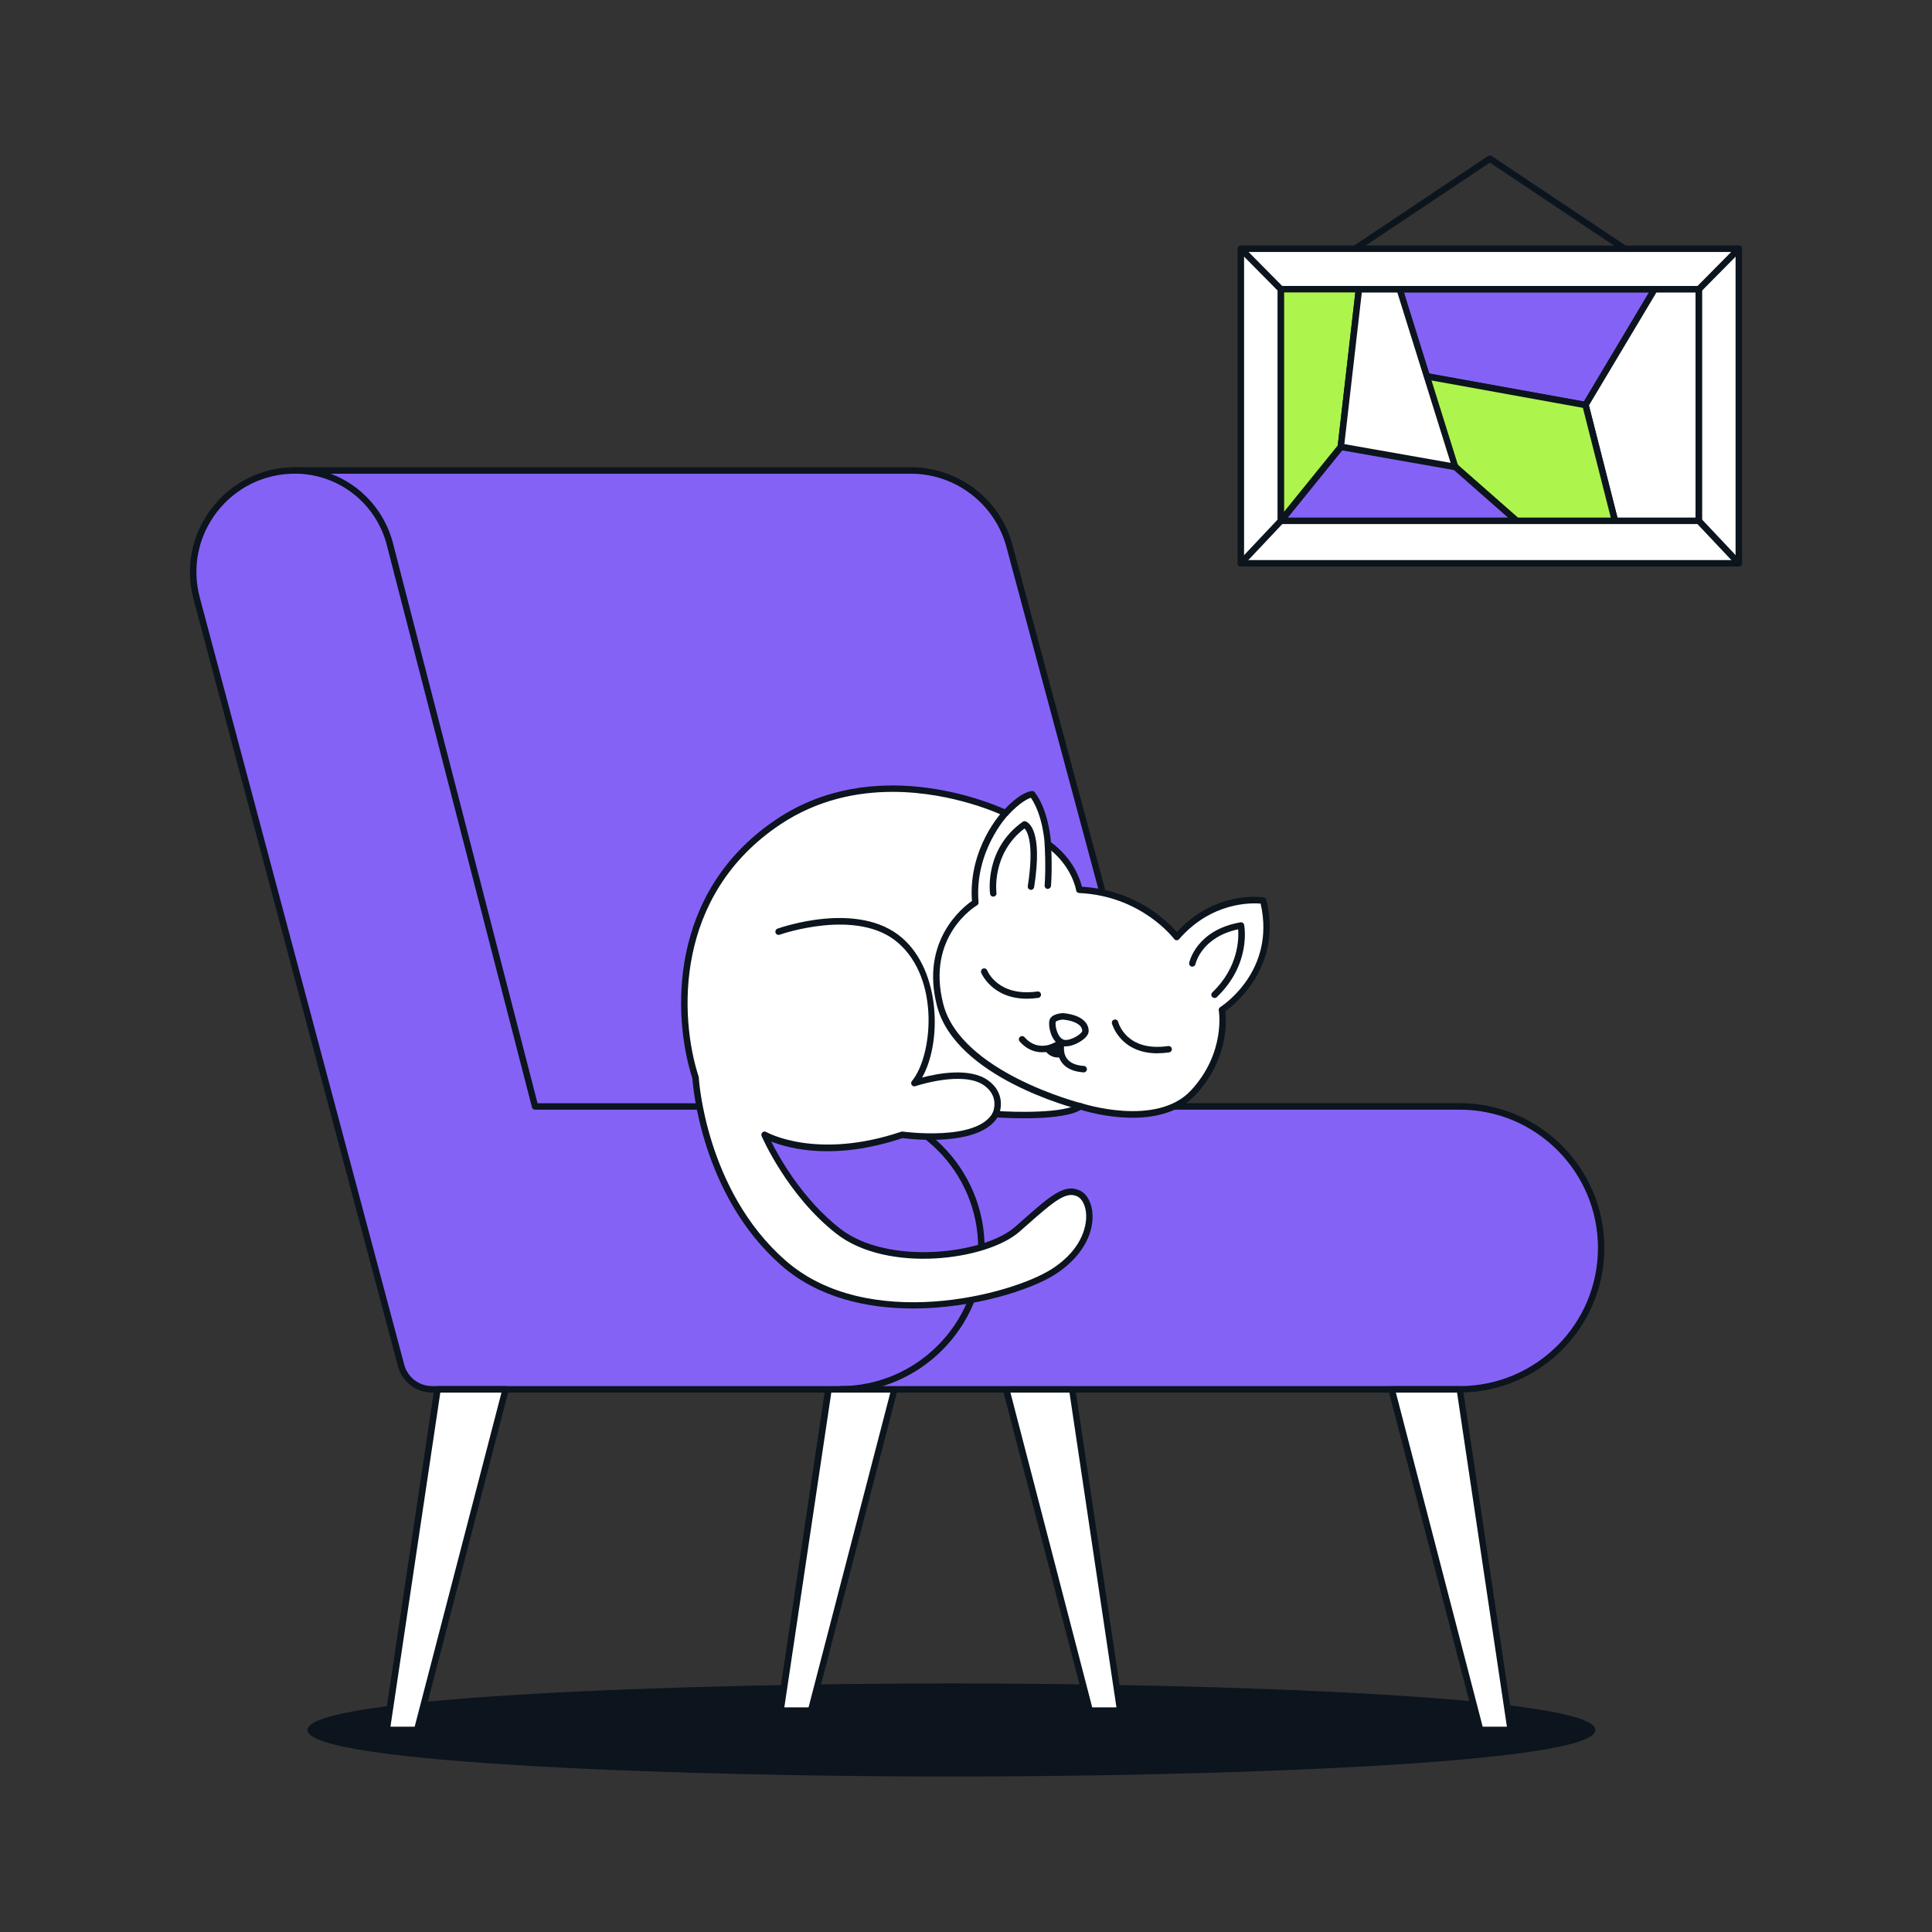 <?xml version="1.0" encoding="UTF-8"?> <svg xmlns="http://www.w3.org/2000/svg" id="Layer_1" viewBox="0 0 300 300"><rect x="0" y="0" width="300" height="300" fill="#333333" stroke="none"/><defs><style>.cls-1{fill:#fff;}.cls-2{fill:#8562f6;}.cls-3{fill:#0c141d;}.cls-4{fill:#adf44d;}</style></defs><ellipse class="cls-3" cx="147.74" cy="268.62" rx="99.49" ry="6.73"></ellipse><path class="cls-3" d="M147.74,275.86c-40.19,0-99.99-1.93-99.99-7.23s59.8-7.23,99.99-7.23,99.99,1.93,99.99,7.23-59.8,7.23-99.99,7.23ZM48.75,268.62c.62,2.55,36.2,6.23,98.99,6.23s98.41-3.69,98.99-6.24c-.58-2.54-36.16-6.23-98.99-6.23s-98.37,3.68-98.99,6.23Z"></path><polygon class="cls-1" points="155.46 212.74 169.2 265.62 173.93 265.62 166.04 212.74 155.46 212.74"></polygon><path class="cls-3" d="M173.93,266.12h-4.74c-.23,0-.43-.15-.48-.37l-13.74-52.88c-.04-.15,0-.31.09-.43.09-.12.24-.19.4-.19h10.58c.25,0,.46.18.49.43l7.89,52.88c.02.14-.02.29-.12.4-.1.11-.23.17-.38.17ZM169.59,265.12h3.77l-7.74-51.88h-9.5l13.48,51.88Z"></path><polygon class="cls-1" points="139.67 212.74 125.93 265.62 121.2 265.62 129.09 212.74 139.67 212.74"></polygon><path class="cls-3" d="M125.93,266.12h-4.74c-.15,0-.28-.06-.38-.17-.09-.11-.14-.26-.12-.4l7.89-52.88c.04-.24.25-.43.49-.43h10.58c.15,0,.3.07.4.19.09.12.13.28.09.43l-13.74,52.88c-.06.22-.26.37-.48.37ZM121.78,265.12h3.77l13.48-51.88h-9.5l-7.74,51.88Z"></path><path class="cls-2" d="M45.8,73.06h95.66c7.16,0,13.43,4.81,15.29,11.72l23.39,87.03h46.53c12.13,0,21.96,9.83,21.96,21.96h0c0,12.13-9.83,21.96-21.96,21.96H67.09c-2.25,0-4.23-1.52-4.81-3.69l-31.75-119.13c-2.67-10.03,4.89-19.86,15.26-19.86Z"></path><path class="cls-3" d="M226.67,216.24H67.09c-2.48,0-4.65-1.67-5.29-4.07l-31.75-119.13c-1.31-4.93-.28-10.08,2.82-14.12,3.11-4.04,7.82-6.37,12.92-6.37h95.66c7.37,0,13.86,4.97,15.77,12.09l23.29,86.66h46.15c12.39,0,22.46,10.08,22.46,22.46s-10.08,22.46-22.46,22.46ZM45.8,73.55c-4.79,0-9.21,2.18-12.13,5.97-2.92,3.8-3.88,8.63-2.65,13.26l31.75,119.13c.52,1.96,2.3,3.32,4.32,3.32h159.58c11.84,0,21.46-9.63,21.46-21.46s-9.63-21.46-21.46-21.46h-46.53c-.23,0-.42-.15-.48-.37l-23.39-87.03c-1.8-6.68-7.89-11.35-14.81-11.35H45.8Z"></path><path class="cls-3" d="M180.14,172.31h-97.06c-.23,0-.43-.15-.48-.38l-22.55-87.34c-1.68-6.5-7.54-11.04-14.25-11.04-.28,0-.5-.22-.5-.5s.22-.5.5-.5c7.17,0,13.42,4.85,15.22,11.79l22.45,86.97h96.67c.28,0,.5.22.5.5s-.22.5-.5.5Z"></path><path class="cls-3" d="M130.43,216.24c-.28,0-.5-.22-.5-.5s.22-.5.5-.5c11.84,0,21.46-9.63,21.46-21.46s-9.63-21.46-21.46-21.46c-.28,0-.5-.22-.5-.5s.22-.5.5-.5c12.39,0,22.46,10.08,22.46,22.46s-10.08,22.46-22.46,22.46Z"></path><polygon class="cls-1" points="216.09 215.74 229.83 268.62 234.57 268.62 226.67 215.74 216.09 215.74"></polygon><path class="cls-3" d="M234.56,269.12h-4.74c-.23,0-.43-.15-.48-.37l-13.74-52.88c-.04-.15,0-.31.09-.43.09-.12.24-.19.4-.19h10.58c.25,0,.46.18.49.43l7.89,52.88c.02.14-.02.29-.12.4-.1.11-.23.17-.38.17ZM230.22,268.12h3.77l-7.74-51.88h-9.5l13.48,51.88Z"></path><polygon class="cls-1" points="78.51 215.74 64.78 268.62 60.04 268.62 67.93 215.74 78.51 215.74"></polygon><path class="cls-3" d="M64.78,269.12h-4.74c-.15,0-.28-.06-.38-.17-.09-.11-.14-.26-.12-.4l7.89-52.88c.04-.24.25-.43.49-.43h10.58c.15,0,.3.07.4.19.09.12.13.28.09.43l-13.73,52.88c-.06.22-.26.37-.48.37ZM60.62,268.12h3.77l13.48-51.88h-9.5l-7.74,51.88Z"></path><path class="cls-1" d="M167.58,138.18s-.6-4.08-4.88-7.13c0,0-.23-4.78-2.42-7.71,0,0-1.43-.04-4.16,2.93,0,0-19.09-9.47-35.29,1.37-16.19,10.85-16.19,29.33-12.83,39.72,0,0,.92,17.57,13.6,28.72,12.71,11.18,35.13,5.8,42.01,1.37,6.87-4.43,6.26-10.85,3.97-12.07-2.29-1.22-4.58,1.07-9.62,5.5-5.04,4.43-20.16,6.26-27.8.31-7.64-5.96-11.46-14.97-11.46-14.97,0,0,7.79,4.58,21.39,0,0,0,11.92,1.68,14.51-3.21,0,0,10.54.76,13.14-1.22,0,0,11.92,3.97,17.57-2.14s4.43-12.83,4.43-12.83c0,0,9.17-5.8,6.42-16.96,0,0-7.45-1.23-13.44,5.65,0,0-5.04-6.87-15.12-7.33Z"></path><path class="cls-3" d="M141.76,203.18c-7.25,0-14.8-1.72-20.49-6.73-12.29-10.81-13.68-27.78-13.76-29-3.1-9.65-3.83-28.92,13.05-40.23,15.06-10.09,32.79-2.76,35.45-1.57,2.65-2.78,4.14-2.83,4.29-2.82.15,0,.3.08.39.2,1.99,2.67,2.42,6.71,2.5,7.74,3.5,2.59,4.54,5.8,4.81,6.92,8.52.53,13.38,5.46,14.73,7.04,6.03-6.52,13.2-5.43,13.5-5.37.2.03.36.18.4.37,2.53,10.26-4.83,16.21-6.36,17.31.17,1.45.52,7.41-4.6,12.94-5.42,5.86-16.07,2.9-17.85,2.35-2.75,1.72-11.18,1.3-12.94,1.19-2.88,4.59-13.43,3.37-14.74,3.2-10.57,3.54-17.62,1.64-20.39.53,1.33,2.65,4.93,9.02,10.72,13.54,7.33,5.72,22.3,3.99,27.16-.29l1.1-.97c4.44-3.92,6.66-5.88,9.09-4.59,1.06.57,1.76,1.97,1.83,3.68.14,3.38-2.02,6.83-5.77,9.25-3.69,2.38-12.65,5.31-22.12,5.31ZM138.59,122.96c-5.53,0-11.7,1.23-17.47,5.09-16.41,10.99-15.67,29.78-12.63,39.15.01.04.02.08.02.13,0,.17,1.06,17.49,13.43,28.37,12.73,11.2,35.07,5.42,41.41,1.33,5.11-3.29,5.36-7.24,5.31-8.37-.05-1.33-.57-2.45-1.3-2.84-1.74-.93-3.58.6-7.95,4.46l-1.1.97c-5.11,4.49-20.52,6.5-28.44.32-7.65-5.97-11.57-15.08-11.61-15.17-.08-.2-.03-.43.13-.57.16-.14.4-.17.58-.06.08.05,7.78,4.4,20.97-.04.07-.03.15-.03.23-.02.12.02,11.6,1.58,14-2.95.09-.17.28-.28.48-.26,2.88.21,10.79.41,12.8-1.12.13-.1.3-.13.46-.08.12.04,11.68,3.8,17.04-2,5.4-5.84,4.32-12.34,4.3-12.4-.04-.2.05-.4.22-.51.36-.23,8.65-5.64,6.28-16.08-1.47-.12-7.63-.26-12.66,5.52-.1.12-.25.19-.4.17-.15,0-.29-.08-.38-.2-.05-.07-5.03-6.69-14.74-7.13-.24-.01-.44-.19-.47-.42,0-.04-.63-3.92-4.67-6.8-.12-.09-.2-.23-.21-.38,0-.04-.23-4.4-2.14-7.19-.46.14-1.67.67-3.57,2.72-.15.16-.39.21-.59.11-.12-.06-7.74-3.75-17.32-3.75Z"></path><path class="cls-3" d="M154.6,173.51c-.07,0-.15-.02-.21-.05-.25-.12-.35-.42-.24-.67.04-.1,1.1-2.44-1.27-4.2-3.29-2.43-10.67.05-10.74.07-.21.07-.45,0-.57-.19s-.12-.43.03-.6c3.17-3.82,4.44-15.79-2.18-21.5-6.32-5.45-18.23-1.27-18.35-1.23-.26.09-.55-.04-.64-.3-.09-.26.04-.55.3-.64.51-.18,12.57-4.41,19.33,1.42,6.1,5.26,6.15,16.41,3.12,21.7,2.43-.64,7.49-1.61,10.3.48,3.05,2.25,1.59,5.4,1.58,5.43-.09.18-.26.29-.45.29Z"></path><path class="cls-3" d="M167.73,172.29s-.08,0-.12-.01c-.78-.2-19.25-4.96-22.12-16.11-2.59-10.08,4-15.28,5.43-16.27-.58-8.21,4.61-13.75,4.84-13.98.19-.2.51-.21.71-.02.2.19.21.51.02.71-.05.05-5.23,5.58-4.54,13.5.02.19-.08.38-.24.47-.33.19-7.93,4.85-5.24,15.33,2.72,10.58,21.21,15.34,21.39,15.39.27.07.43.34.36.61-.06.23-.26.38-.48.38Z"></path><path class="cls-3" d="M154.23,139.23c-.25,0-.46-.18-.49-.43-.04-.28-.9-6.95,5.06-11.19.13-.09.29-.12.44-.07.47.15,2.73,1.36,1.34,10.21-.04.27-.3.46-.57.42-.27-.04-.46-.3-.42-.57,1.03-6.57-.05-8.47-.5-8.96-5.15,3.9-4.37,9.96-4.36,10.02.04.27-.15.53-.43.56-.02,0-.05,0-.07,0Z"></path><path class="cls-3" d="M162.71,138.03s-.02,0-.04,0c-.28-.02-.48-.26-.46-.54.22-3.08,0-6.38,0-6.41-.02-.28.19-.51.46-.53.29-.02.51.19.53.46,0,.03.23,3.4,0,6.55-.02.26-.24.46-.5.46Z"></path><path class="cls-3" d="M188.59,154.96c-.13,0-.26-.05-.36-.15-.19-.2-.18-.52.02-.71,4.07-3.9,4.12-8.33,4.01-9.8-5.64,1.22-6.59,5.23-6.63,5.41-.06.27-.33.43-.59.38-.27-.06-.44-.32-.38-.59.04-.21,1.16-5.09,7.95-6.28.27-.05.53.13.58.4.05.25,1.1,6.09-4.24,11.21-.1.09-.22.14-.35.14Z"></path><path class="cls-3" d="M159.47,155.08c-5.47,0-7.09-3.99-7.11-4.03-.1-.26.03-.55.28-.65.26-.1.55.03.65.28.07.17,1.73,4.12,7.79,3.28.27-.04.53.15.56.43s-.15.53-.43.56c-.62.09-1.21.13-1.75.13Z"></path><path class="cls-3" d="M179.75,163.56c-5.84,0-7.07-4.58-7.09-4.63-.07-.27.09-.54.36-.61.27-.07.54.09.61.36.05.19,1.29,4.68,7.77,3.75.27-.03.53.15.56.42.04.27-.15.53-.43.57-.64.09-1.24.13-1.79.13Z"></path><path class="cls-3" d="M165.48,162.49c-.31,0-.62-.06-.9-.2-1.37-.71-1.83-2.87-1.63-3.81.22-1.04,1.79-1.15,2.1-1.16.02,0,.04,0,.07,0,1.67.17,2.83.66,3.46,1.45.48.61.49,1.2.45,1.5-.09.65-.92,1.29-1.67,1.68-.36.19-1.12.53-1.88.53ZM165.06,158.32c-.56.03-1.1.23-1.13.37-.12.55.2,2.23,1.12,2.71.32.17.94.09,1.6-.21.83-.37,1.35-.88,1.39-1.05.02-.14.01-.42-.24-.75-.31-.39-1.04-.89-2.74-1.07Z"></path><path class="cls-3" d="M168.28,166.52s-.02,0-.03,0c-1.59-.11-2.74-.64-3.41-1.59-.5-.7-.63-1.5-.63-2.12-1.53.76-3.92,1.12-5.88-1.09-.18-.21-.16-.52.04-.71.21-.18.52-.17.71.04,2.4,2.71,5.31.49,5.43.4.17-.13.41-.14.58-.02.18.12.26.34.21.55,0,.01-.36,1.38.36,2.38.49.68,1.38,1.08,2.65,1.16.28.02.48.26.47.53-.02.26-.24.47-.5.47Z"></path><path class="cls-3" d="M162.76,162.93s.56.89,1.74.77v-1.57s-1.74.8-1.74.8Z"></path><path class="cls-3" d="M164.28,164.21c-1.29,0-1.92-.97-1.95-1.02-.08-.12-.1-.27-.06-.41.04-.14.14-.25.27-.31l1.74-.8c.15-.07.33-.06.48.03.14.09.23.25.23.42v1.57c0,.26-.19.47-.45.5-.09,0-.18.01-.27.01ZM163.66,163.07c.1.05.21.09.34.12v-.27l-.34.15ZM162.75,162.93h0,0Z"></path><rect class="cls-1" x="192.68" y="38.63" width="77.32" height="48.84"></rect><path class="cls-3" d="M270,87.97h-77.32c-.28,0-.5-.22-.5-.5v-48.84c0-.28.22-.5.5-.5h77.32c.28,0,.5.22.5.5v48.84c0,.28-.22.5-.5.5ZM193.18,86.97h76.32v-47.84h-76.32v47.84Z"></path><path class="cls-3" d="M263.78,81.37h-64.88c-.28,0-.5-.22-.5-.5v-35.95c0-.28.22-.5.5-.5h64.88c.28,0,.5.22.5.5v35.95c0,.28-.22.5-.5.5ZM199.4,80.37h63.88v-34.95h-63.88v34.95Z"></path><path class="cls-3" d="M263.78,45.42c-.13,0-.25-.05-.35-.14-.2-.19-.2-.51,0-.71l6.22-6.29c.19-.2.51-.2.71,0,.2.19.2.51,0,.71l-6.22,6.29c-.1.1-.23.15-.36.15Z"></path><path class="cls-3" d="M270,87.97c-.13,0-.27-.05-.36-.16l-6.22-6.6c-.19-.2-.18-.52.02-.71.2-.19.52-.18.71.02l6.22,6.6c.19.2.18.52-.02.71-.1.09-.22.14-.34.14Z"></path><path class="cls-3" d="M192.68,87.97c-.12,0-.25-.04-.34-.14-.2-.19-.21-.51-.02-.71l6.22-6.6c.19-.2.51-.21.71-.02.2.19.21.51.02.71l-6.22,6.6c-.1.1-.23.16-.36.16Z"></path><path class="cls-3" d="M198.9,45.42c-.13,0-.26-.05-.36-.15l-6.22-6.29c-.19-.2-.19-.51,0-.71.2-.2.51-.19.71,0l6.22,6.29c.19.2.19.51,0,.71-.1.1-.22.14-.35.14Z"></path><polygon class="cls-2" points="217.35 44.92 221.1 58.35 246.19 62.9 256.92 44.92 217.35 44.92"></polygon><path class="cls-3" d="M246.19,63.4s-.06,0-.09,0l-25.1-4.54c-.19-.03-.34-.17-.39-.36l-3.74-13.43c-.04-.15-.01-.31.08-.44.09-.12.24-.2.4-.2h39.57c.18,0,.35.1.44.25.09.16.09.35,0,.5l-10.73,17.97c-.09.15-.26.24-.43.24ZM221.49,57.92l24.45,4.43,10.1-16.92h-38.03l3.48,12.49Z"></path><polygon class="cls-1" points="256.92 44.92 246.19 62.9 250.77 80.87 263.78 80.87 263.78 44.92 256.92 44.92"></polygon><path class="cls-3" d="M263.78,81.37h-13.02c-.23,0-.43-.16-.48-.38l-4.57-17.97c-.03-.13-.01-.27.06-.38l10.73-17.97c.09-.15.25-.24.43-.24h6.86c.28,0,.5.22.5.5v35.95c0,.28-.22.5-.5.5ZM251.15,80.37h12.13v-34.95h-6.08l-10.48,17.55,4.43,17.4Z"></path><polygon class="cls-4" points="221.1 58.35 224.74 71.42 235.49 80.87 250.77 80.87 246.19 62.9 221.1 58.35"></polygon><path class="cls-3" d="M250.77,81.37h-15.28c-.12,0-.24-.04-.33-.12l-10.75-9.45c-.07-.06-.13-.15-.15-.24l-3.64-13.07c-.05-.17,0-.34.11-.47.12-.13.29-.18.46-.16l25.1,4.54c.19.04.35.18.4.37l4.57,17.97c.04.15,0,.31-.09.43s-.24.19-.39.19ZM235.67,80.37h14.45l-4.33-17.04-24-4.34,3.39,12.16,10.49,9.23Z"></path><polygon class="cls-2" points="224.74 71.42 208.21 69.38 198.9 80.87 235.49 80.87 224.74 71.42"></polygon><path class="cls-3" d="M235.49,81.37h-36.58c-.19,0-.37-.11-.45-.29-.08-.17-.06-.38.06-.53l9.31-11.5c.11-.13.28-.21.45-.18l16.53,2.05c.1.01.19.05.27.12l10.75,9.45c.16.14.21.36.14.55-.07.19-.26.32-.47.32ZM199.95,80.37h34.21l-9.63-8.47-16.1-1.99-8.47,10.47Z"></path><polygon class="cls-4" points="198.9 44.92 198.9 80.87 208.21 69.38 211.02 44.92 198.9 44.92"></polygon><path class="cls-3" d="M198.9,81.37c-.06,0-.11,0-.17-.03-.2-.07-.33-.26-.33-.47v-35.95c0-.28.22-.5.5-.5h12.12c.14,0,.28.06.37.17.1.11.14.25.12.39l-2.81,24.45c-.01.09-.05.18-.11.26l-9.31,11.5c-.1.12-.24.19-.39.19ZM199.4,45.42v34.03l8.33-10.29,2.73-23.75h-11.06Z"></path><polygon class="cls-1" points="211.02 44.92 208.21 69.38 225.97 72.51 217.35 44.92 211.02 44.92"></polygon><path class="cls-3" d="M225.97,73.01s-.06,0-.09,0l-17.77-3.13c-.26-.05-.44-.29-.41-.55l2.81-24.45c.03-.25.24-.44.5-.44h6.33c.22,0,.41.14.48.35l8.62,27.58c.05.17.01.35-.1.48-.1.11-.23.17-.38.17ZM208.76,68.96l16.49,2.91-8.27-26.45h-5.52l-2.71,23.54Z"></path><path class="cls-3" d="M252.28,39.13c-.1,0-.19-.03-.28-.08l-20.66-13.8-20.66,13.8c-.23.15-.54.09-.69-.14-.15-.23-.09-.54.14-.69l20.94-13.99c.17-.11.39-.11.56,0l20.93,13.99c.23.15.29.46.14.69-.1.14-.25.22-.42.22Z"></path></svg> 